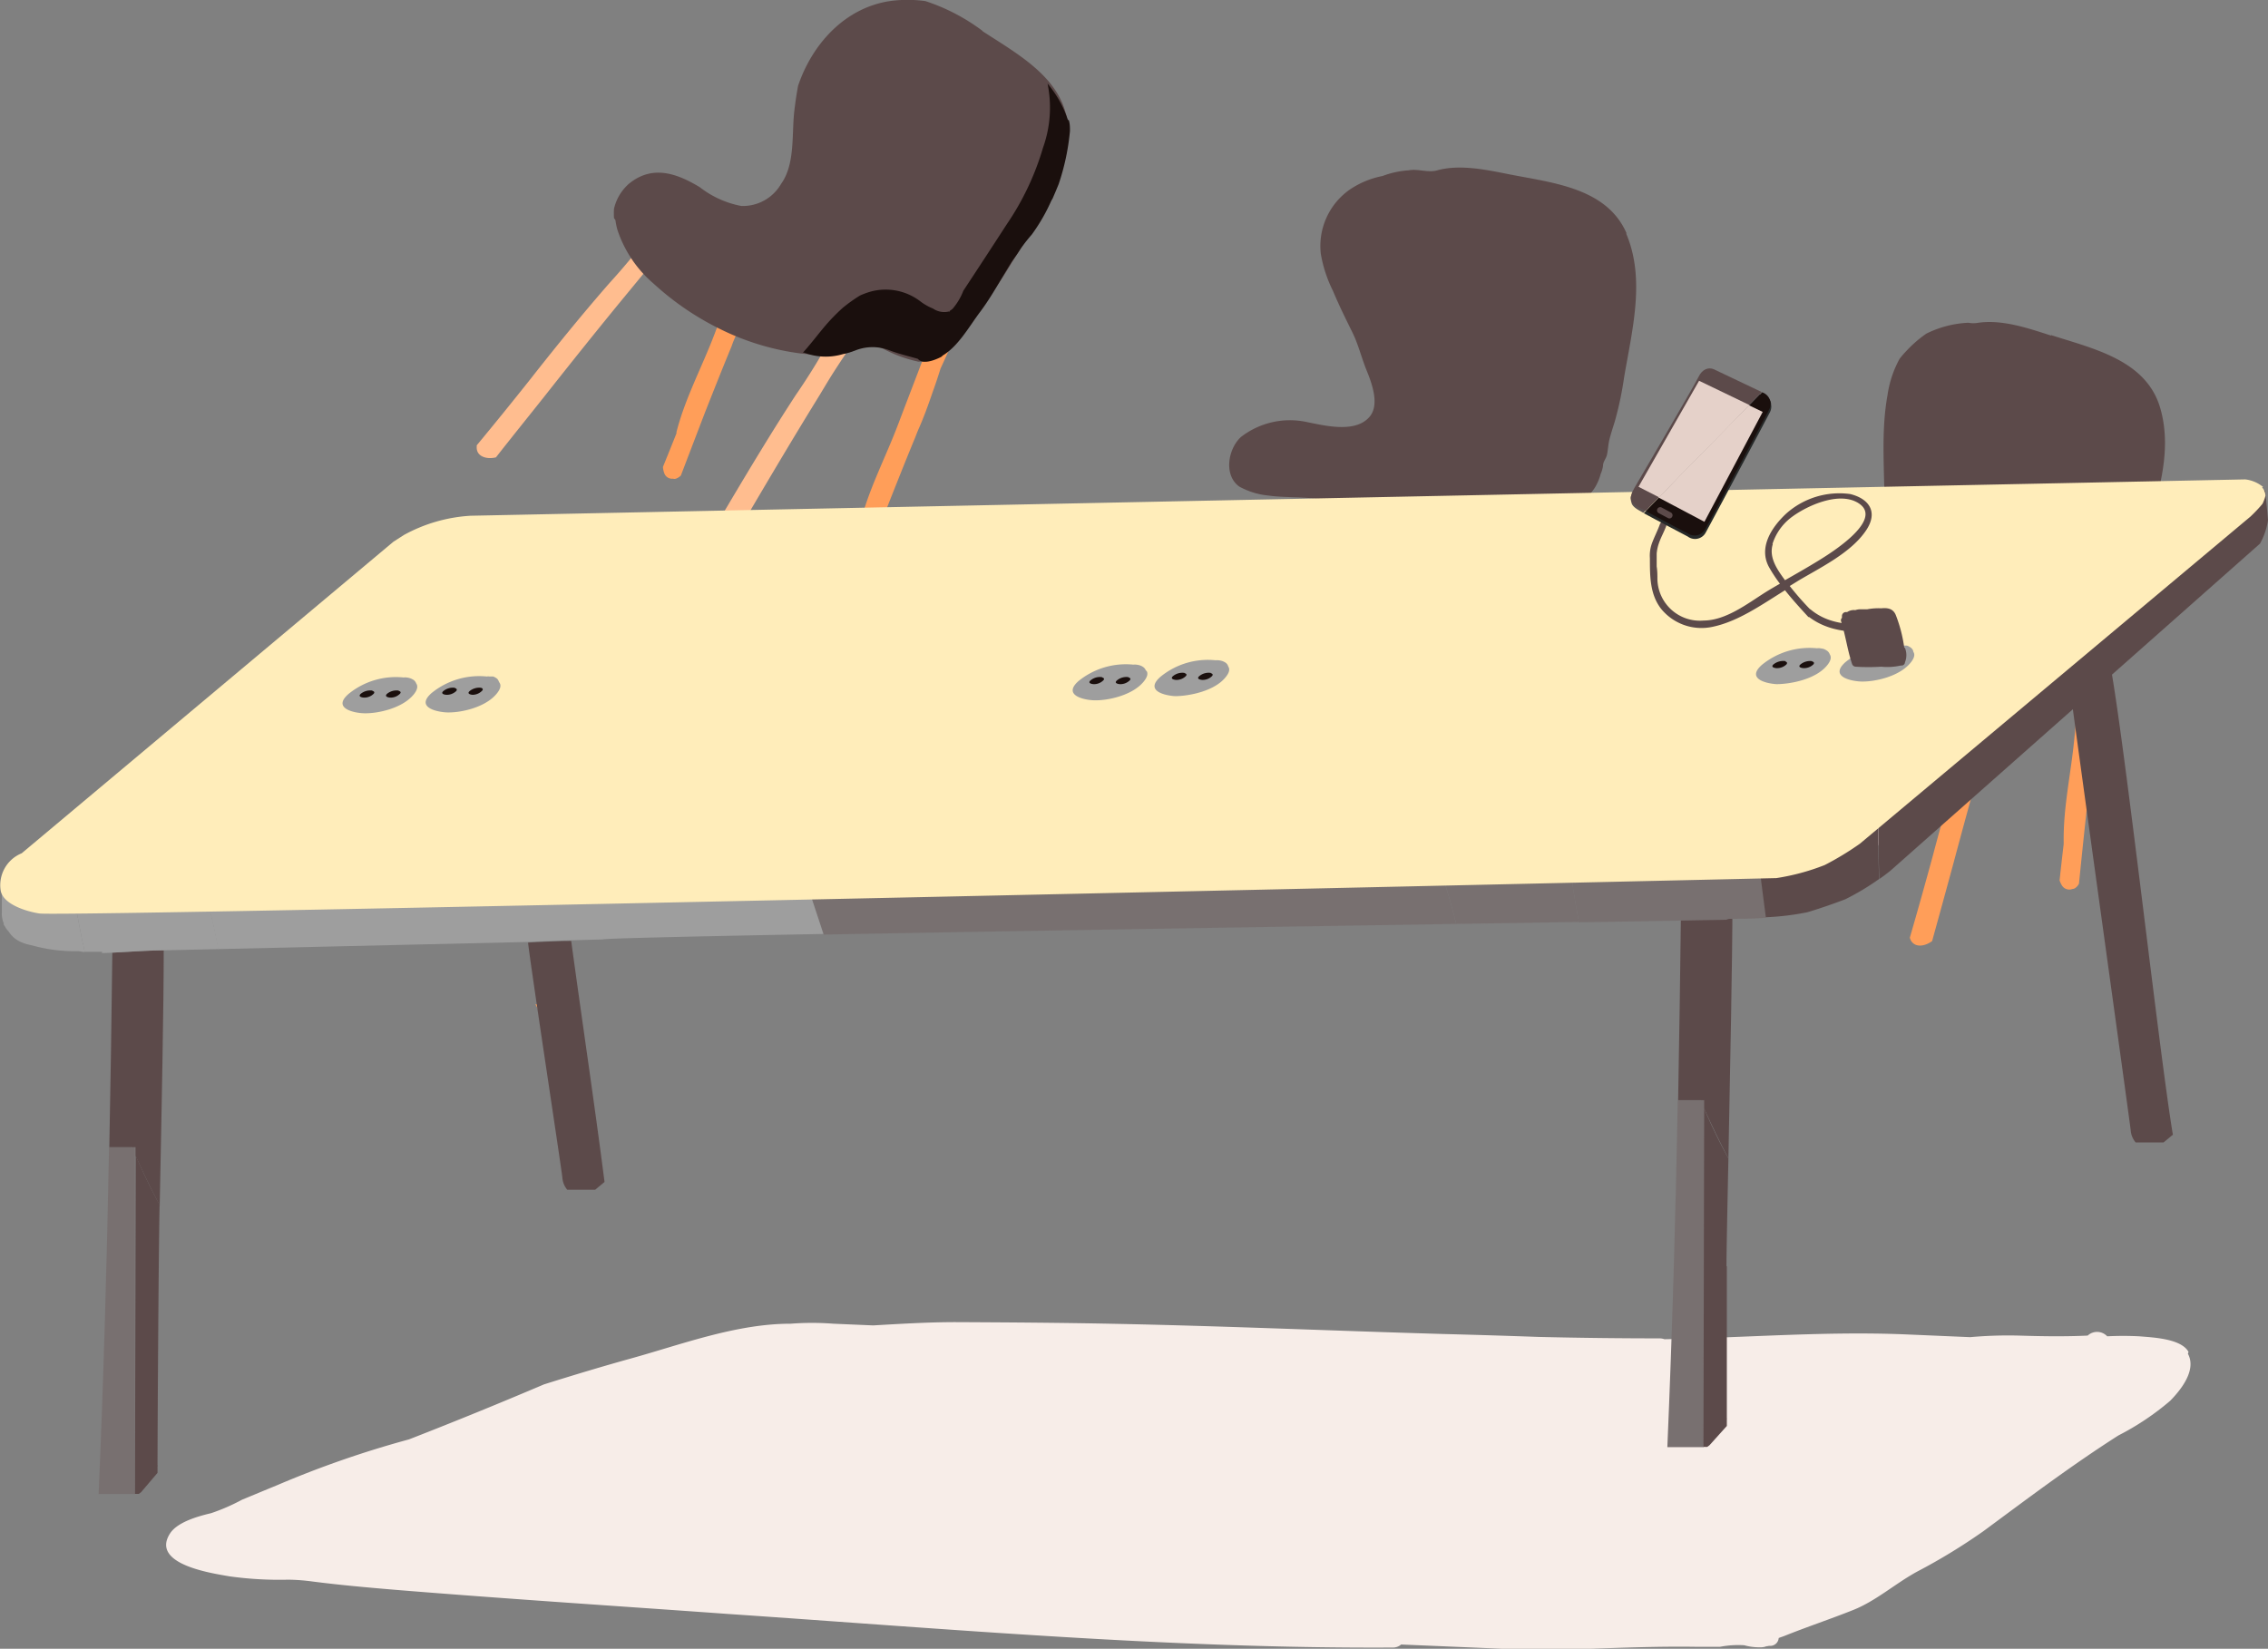 <svg xmlns="http://www.w3.org/2000/svg" viewBox="0 0 187.17 136.09"><rect x="0" y="0" width="187.17" height="136.09" fill="#808080" stroke="none"/><defs><style>.cls-1{fill:#ff9e59;}.cls-2{fill:#ffbd8f;}.cls-3{fill:#f7ede8;}.cls-4{fill:#5c4a4a;}.cls-5{fill:#cfbdbd;}.cls-6{fill:#b8a67d;}.cls-7{fill:#787070;}.cls-8{fill:#9e9e9e;}.cls-9{fill:#ffedba;}.cls-10{fill:#1a0f0d;}.cls-11{fill:#262929;}.cls-12{fill:#5c5252;}.cls-13{fill:#e5d1c9;}</style></defs><g id="Calque_2" data-name="Calque 2"><g id="Mode_Isolation" data-name="Mode Isolation"><path class="cls-1" d="M63.55,19.89a4.91,4.91,0,0,0,.08-.67.57.57,0,0,0-1-.44v0a.44.44,0,0,0-.45.29c-1,2.82-2.12,5.61-3.18,8.42s-2.44,5.32-3.17,8.16a.43.43,0,0,0,0,.11c-.37.93-.74,1.85-1.12,2.78a1.86,1.86,0,0,0,.11.52.68.68,0,0,0,.72.45.39.39,0,0,0,.24,0,1.07,1.07,0,0,0,.41-.26q1-2.62,2-5.23c.72-1.82,1.44-3.64,2.19-5.45a6.62,6.62,0,0,1,.24-.62c.45-1,.83-2.07,1.2-3.13.22-.63.43-1.27.64-1.9.39-.84.76-1.68,1.1-2.54a.51.51,0,0,0-.05-.5"/><path class="cls-2" d="M57,17.56a.59.59,0,0,0-.27-.14,1.64,1.64,0,0,0,.13-1.09.78.78,0,0,0-.77-.59,52.93,52.93,0,0,1-5.79,7.62c-2.27,2.6-4.43,5.26-6.58,8-1.44,1.81-2.9,3.62-4.38,5.4a1.09,1.09,0,0,1,0,.18c0,.74.81,1,1.59.81C42.3,36,43.66,34.32,45,32.63c2.25-2.85,4.52-5.69,6.83-8.49l1.86-2.26c.82-.95,1.65-1.89,2.53-2.79a.42.42,0,0,0,.06-.53c.25-.34.5-.66.74-1"/><path class="cls-2" d="M71.5,25.94a.77.77,0,0,0-.29-.1,1.66,1.66,0,0,0,0-1.1.78.78,0,0,0-.84-.47,52.62,52.62,0,0,1-4.7,8.34c-1.88,2.88-3.65,5.82-5.41,8.78-1.18,2-2.38,4-3.6,6,0,.06,0,.12,0,.18.14.73.93.86,1.68.58q1.68-2.77,3.33-5.58c1.84-3.13,3.69-6.25,5.59-9.34.52-.83,1-1.67,1.53-2.5.68-1.06,1.38-2.1,2.12-3.11a.42.42,0,0,0,0-.54c.2-.36.41-.72.6-1.09"/><path class="cls-3" d="M180.61,111.59c-.59-1.11-3-1.2-4.07-1.29a25.93,25.93,0,0,0-2.64,0,1.14,1.14,0,0,0-1.61-.06c-1.9.09-3.77.06-5.7,0a35.11,35.11,0,0,0-4,.13l-5.36-.23c-6.61-.27-13.26.28-19.87.4a1.24,1.24,0,0,0-.4-.07q-5,0-10-.12-3.91-.14-7.83-.24c-9-.26-18.06-.66-27.09-.84-4.39-.09-8.77-.12-13.16-.14-2.28,0-4.55.14-6.82.27l-3.29-.14a22.85,22.85,0,0,0-3.51,0c-4.49,0-8.94,1.69-13.19,2.87-2.41.67-4.8,1.39-7.18,2.14q-5.52,2.35-11.14,4.54a82.87,82.87,0,0,0-10.88,3.78c-1,.41-1.93.8-2.9,1.2a16.4,16.4,0,0,1-2.55,1.11c-1.06.25-2.76.72-3.38,1.66-1.67,2.57,3.48,3.3,4.88,3.55a29.85,29.85,0,0,0,4.82.28c.69,0,1.38.06,2.06.15,2.25.29,4.5.49,6.76.68,9.18.75,18.37,1.34,27.56,2,18.26,1.24,36.57,2.87,54.82,2.77a1,1,0,0,0,.69-.25l10.23.43c1.63.07,3.21,0,4.83-.06,3.1-.1,6.21-.23,9.31-.18.65,0,1.29,0,1.94,0a8,8,0,0,1,2-.13,4.63,4.63,0,0,0,1.33.17,1.3,1.3,0,0,0,.59-.12c-.17.11,0,0,.18,0a.7.7,0,0,0,.75-.65l.45-.16c1.89-.76,3.82-1.4,5.7-2.15s3.44-2.16,5.26-3.16a48.77,48.77,0,0,0,5.49-3.35c3.64-2.69,7.31-5.46,11.14-7.9a21.81,21.81,0,0,0,4.27-2.86c.86-.88,2.2-2.52,1.46-3.88"/><path class="cls-1" d="M78.68,27.37a4.76,4.76,0,0,0,.08-.66.57.57,0,0,0-1-.45v0a.43.43,0,0,0-.45.29c-1,2.81-2.11,5.61-3.17,8.42S71.72,40.31,71,43.15a.45.45,0,0,0,0,.11c-.38.93-.75,1.86-1.12,2.78a1.84,1.84,0,0,0,.1.52.69.69,0,0,0,.72.46.63.63,0,0,0,.24,0,1.22,1.22,0,0,0,.41-.27q1-2.62,2-5.23c.72-1.81,1.44-3.64,2.19-5.44.08-.21.16-.42.25-.63.45-1,.83-2.07,1.19-3.12.23-.63.44-1.27.64-1.91.39-.84.77-1.68,1.1-2.54a.51.51,0,0,0,0-.5"/><path class="cls-4" d="M81.1,2.56A16.3,16.3,0,0,0,76.37.09a10.73,10.73,0,0,0-2.94,0c-3.7.56-6.4,3.53-7.57,7-.12.66-.22,1.32-.3,2-.24,1.95.09,4.43-1.1,6.09A3.64,3.64,0,0,1,61.17,17a8,8,0,0,1-3.42-1.55c-1.89-1.14-3.91-1.87-5.85-.28a3.9,3.9,0,0,0-1.23,2.07,6.45,6.45,0,0,0,0,.76l.12.17a5.8,5.8,0,0,0,.16.79,9.94,9.94,0,0,0,3,4.46,23.17,23.17,0,0,0,5.5,3.75,21,21,0,0,0,6.58,2,15.79,15.79,0,0,0,3.7,0c.72-.07,1.26-.65,1.91-.89l1.27.52a11.13,11.13,0,0,0,2.87,1.05,3.31,3.31,0,0,0,2.13-.72l.28-.25a6.3,6.3,0,0,0,.48-.55,2.29,2.29,0,0,0,.41-.52c.14-.33.42-.43.62-.68s.43-.76.68-1.1.66-.83,1-1.24a28.32,28.32,0,0,0,2.1-3.08c2.06-3.33,4.73-6.84,4.66-10.95s-4-6.19-7.06-8.19"/><path class="cls-5" d="M157,49.08a5.43,5.43,0,0,0-.1-.67.58.58,0,0,0-1.06-.17v0a.43.43,0,0,0-.35.4c-.26,3-.55,6-.82,9s-.94,5.77-.9,8.7a.5.5,0,0,0,0,.12c-.11,1-.23,2-.34,3a1.9,1.9,0,0,0,.24.47.67.67,0,0,0,.81.24.35.35,0,0,0,.23-.07,1.15,1.15,0,0,0,.33-.37q.27-2.79.57-5.58c.22-1.94.42-3.89.67-5.83,0-.22,0-.44.06-.67.17-1.1.25-2.21.33-3.33,0-.67.08-1.34.11-2,.15-.91.28-1.82.38-2.74a.51.51,0,0,0-.18-.46"/><path class="cls-1" d="M173.54,52.27a3.75,3.75,0,0,0-.11-.67.57.57,0,0,0-1.05-.17v0a.43.43,0,0,0-.35.41c-.26,3-.55,6-.83,9s-.94,5.78-.89,8.71a.36.36,0,0,0,0,.11c-.12,1-.23,2-.34,3a1.77,1.77,0,0,0,.23.48.71.71,0,0,0,.82.24.52.52,0,0,0,.23-.07,1,1,0,0,0,.32-.37q.28-2.79.58-5.58c.21-1.94.42-3.89.66-5.83,0-.23,0-.45.07-.67.16-1.1.25-2.22.33-3.33,0-.67.07-1.34.11-2,.15-.91.28-1.82.38-2.74a.5.5,0,0,0-.18-.46"/><path class="cls-5" d="M170.53,49.47c-3.72.23-6.4,2.73-9.13,4.86,1.18.13,2.36.26,3.54.41l3.44.42a11.54,11.54,0,0,0,3,.25,3.31,3.31,0,0,0,1.86-1.27,1.69,1.69,0,0,0,.21-.31c-.41-1.82-.57-4.53-3-4.36"/><path class="cls-4" d="M169.27,27.7c-1.86-.6-4-1.34-6-1.06a2.36,2.36,0,0,1-.84,0,8.7,8.7,0,0,0-3.46.9,10,10,0,0,0-1.57,1.35q-.33.34-.63.72a8.84,8.84,0,0,0-1,3c-.58,3.22-.21,6.5-.25,9.75,0,0,0,.06,0,.09.29,1.08.77,3-.22,3.85-1.33,1.2-3.77.26-5.21-.22a6.59,6.59,0,0,0-5.52.59c-1.18.83-1.79,3-.62,4a2.13,2.13,0,0,0,.22.18c.11.26.24.51.36.73A10,10,0,0,0,148.67,55a23.47,23.47,0,0,0,6.3,2.15,21.4,21.4,0,0,0,6.87.16,15.74,15.74,0,0,0,3.57-1c.83-.31,1.18-1.28,2-1.58s.48-1.36-.27-1.15l-.94.24a.6.6,0,0,0-1.16-.17.19.19,0,0,1,0,.08,11.82,11.82,0,0,0-1.88.07.66.66,0,0,0-.26-.08,2.23,2.23,0,0,0-1,.15c2.56-2,5.13-4.23,8.61-4.45,2.39-.17,2.55,2.54,3,4.36.12-.21.22-.44.32-.65a3,3,0,0,0,.26-.62c0-.35.28-.53.41-.82s.21-.85.36-1.24.41-1,.63-1.46a28.6,28.6,0,0,0,1.2-3.52c1.11-3.76,2.74-7.86,1.58-11.81s-5.53-4.88-9-6"/><path class="cls-5" d="M150.05,48.57a.54.54,0,0,0-.3-.06,1.66,1.66,0,0,0-.17-1.09.77.77,0,0,0-.89-.36,52.43,52.43,0,0,1-3.56,8.88c-1.5,3.11-2.87,6.25-4.23,9.42-.91,2.13-1.83,4.25-2.78,6.37a1,1,0,0,0,0,.17c.23.7,1,.74,1.74.36q1.31-3,2.57-6c1.41-3.35,2.84-6.68,4.33-10L148,53.62c.54-1.14,1.09-2.27,1.7-3.36a.44.44,0,0,0-.08-.54l.45-1.15"/><path class="cls-1" d="M166.23,52.8a.47.47,0,0,0-.31,0,1.61,1.61,0,0,0-.31-1.06.76.76,0,0,0-.93-.23,53.25,53.25,0,0,1-2.31,9.29c-1.05,3.28-2,6.58-2.88,9.91-.61,2.23-1.23,4.46-1.88,6.69l.06.17c.32.66,1.13.58,1.78.11q.87-3.14,1.72-6.27c.94-3.51,1.89-7,2.91-10.49.27-.94.54-1.88.8-2.82.38-1.2.77-2.39,1.22-3.56A.45.45,0,0,0,166,54c.09-.4.19-.8.28-1.2"/><path class="cls-4" d="M134.25,19.29c-1.63-3.78-6.08-4.19-9.64-4.89-1.91-.38-4.11-.86-6-.34-.79.22-1.56-.15-2.36,0a7.37,7.37,0,0,0-2.16.47,7.22,7.22,0,0,0-2.73,1.14A5.69,5.69,0,0,0,109,20.94,10.92,10.92,0,0,0,110,24c.49,1.17,1.05,2.31,1.62,3.46.49,1,.74,2.08,1.16,3.11s1.11,2.85.23,3.85c-1.17,1.35-3.7.71-5.19.41a6.6,6.6,0,0,0-5.41,1.24c-1.08,1-1.43,3.16-.14,4.09a6.19,6.19,0,0,0,2.37.74c1.31.18,2.64.1,4,.27,1.14.15,2.27.18,3.42.25s2.39.25,3.6.29c2.65.08,5.32,0,8,0H127a11.51,11.51,0,0,0,3-.12,3.32,3.32,0,0,0,1.7-1.48,4.24,4.24,0,0,0,.4-1,2.43,2.43,0,0,0,.19-.65c0-.35.22-.55.31-.86s.11-.86.21-1.28.29-1,.45-1.52a28,28,0,0,0,.77-3.64c.65-3.87,1.79-8.13.16-11.91"/><path class="cls-6" d="M137.19,75.54v-.13s0,0,0,.13"/><path class="cls-7" d="M10.85,94.69H9c-.18,9.54-.45,19.09-.86,28.63,1,0,2,0,3,0l0-29.53c-.1-.23-.2,1.14-.31.91"/><path class="cls-1" d="M44.19,82.91v0a8,8,0,0,1,.43.82l.9-.83H44.19"/><path class="cls-4" d="M13.2,99.49c-.74-1.34-1.39-2.72-2-4.1l-.06,27.92h.31l.19-.14L13,121.57c0-.17,0-.33,0-.5a.47.47,0,0,0,0-.17c0-2.39.08-17.1.17-21.41"/><path class="cls-4" d="M47.14,77.67c-1.2,0-2.38.07-3.56.13.17,1.7,2.72,18.38,2.83,19.4a1.75,1.75,0,0,0,.4,1c.77,0,1.54,0,2.31,0l.77-.64C49.05,91,48.14,85,47.14,77.67"/><path class="cls-4" d="M13.53,78.44c-1.42,0-2.83.12-4.26.19q-.09,8-.25,16.06h2.16v.7c.63,1.38,1.28,2.76,2,4.1.15-7.32.34-16.95.33-21"/><path class="cls-7" d="M140.29,90.82h-1.83c-.18,9.55-.45,19.09-.86,28.63,1,0,2,0,3,0l.16-28.75c-.11-.24,0-.14-.42.14"/><path class="cls-4" d="M174.15,54.9,170.6,55c.16,1.61,5.13,37.28,5.24,38.3a1.75,1.75,0,0,0,.41,1c.76,0,1.53,0,2.3,0l.77-.64c-1.11-6.59-3.95-32.21-5.17-38.8"/><path class="cls-4" d="M142.48,104.52c0-1.09.07-4.6.16-8.9-.75-1.35-1.4-2.72-2-4.1l-.06,27.91h.31l.19-.14,1.43-1.59c0-.17,0-.33,0-.5a.9.9,0,0,0,0-.18c0-.61,0-12.51,0-12.5"/><path class="cls-4" d="M143,74.57c-1.42,0-2.83.12-4.27.18q-.09,8-.24,16.06h2.15v.7c.63,1.38,1.28,2.75,2,4.1.14-7.32.34-17,.33-21.05"/><path class="cls-8" d="M2.28,73.78c0-.17,0-.33,0-.49,0-.36,0-.73,0-1.1a4,4,0,0,0,.47-.37.45.45,0,0,0-.61-.65c-.33.31-1,.58-1.38,1a.4.4,0,0,0-.54.39v.1a.36.36,0,0,0-.07.27.49.49,0,0,0,0,.12.31.31,0,0,0,0,.1v.22c0,.59,0,1.32,0,2a2.09,2.09,0,0,0,.15.82c0,.08,0,.16.08.23a1.76,1.76,0,0,0,.32.45l0,0a2.29,2.29,0,0,0,1.16.94,3.58,3.58,0,0,0,.68.2l.56.14a13,13,0,0,0,3.39.36l.44.07H7c-.53-2.38-.94-4.82-1.3-7.27Z"/><path class="cls-7" d="M144.9,69a106.15,106.15,0,0,1-15.48,1.44h0c.23,1.89.52,3.79.89,5.69l12.16-.21a.75.75,0,0,1,.31-.08c1,0,2,0,3-.1-.3-2.24-.57-4.48-.85-6.75"/><path class="cls-4" d="M155,67.17c-3.36.63-6.72,1.26-10.12,1.79.28,2.27.55,4.51.85,6.75a21.6,21.6,0,0,0,3.41-.41l.24-.07c1-.31,1.95-.64,2.9-1a20.55,20.55,0,0,0,2.8-1.68C155,70.7,155,68.9,155,67.17"/><path class="cls-4" d="M129.42,70.41h0Z"/><path class="cls-7" d="M118.34,70.41a43.79,43.79,0,0,1,1.83,5.85l10.14-.16c-.37-1.9-.66-3.8-.89-5.69H118.34Z"/><path class="cls-7" d="M118.74,71.47c-17.63-.06-35.16-.29-52.7-.24.63,2,1.29,3.94,1.94,5.91,15-.28,36.19-.62,52.19-.88a46.51,46.51,0,0,0-1.43-4.79"/><path class="cls-8" d="M16.6,72.5A57.82,57.82,0,0,1,18,78.34l25.55-.59v0c2.05-.1,4.13-.15,6.22-.21,0-.08,7.49-.25,18.18-.45-.65-2-1.31-3.94-1.94-5.91-16.44,0-32.89.34-49.44,1.27"/><path class="cls-4" d="M186.94,40.47a7.15,7.15,0,0,1-2.6.48,2.36,2.36,0,0,0,0-.28,29,29,0,0,1-5.49.38,1.21,1.21,0,0,0,0,.19L43,44.11,8.5,69.24a23.92,23.92,0,0,0,7.77,2.28,20.88,20.88,0,0,0-1.51-3.27,20.88,20.88,0,0,1,1.51,3.27A24.3,24.3,0,0,0,25,71a24.3,24.3,0,0,1-8.74.57l.33,1c34.21-1.92,68-1.15,102.14-1-.13-.35-.26-.71-.4-1.06h11.08c-.11-.9-.21-1.79-.29-2.69.08.9.18,1.79.29,2.69A106.28,106.28,0,0,0,144.9,69c-.21-1.65-.42-3.32-.66-5,.24,1.71.45,3.38.66,5,3.4-.53,6.76-1.16,10.12-1.79,0,1.73,0,3.53.08,5.34.31-.21.61-.44.91-.68l30.5-27a5.65,5.65,0,0,0,.66-1.94c-.07-.82-.15-1.64-.23-2.46"/><path class="cls-8" d="M8.5,69.24,5.69,71.29c.36,2.45.77,4.89,1.3,7.27H8.42v.11c1.73-.06,3.41-.21,5.11-.23h0l4.5-.1a50.2,50.2,0,0,0-1.76-6.82A23.92,23.92,0,0,1,8.5,69.24"/><path class="cls-9" d="M186.76,40.19a2.83,2.83,0,0,0-1.47-.62l-146.46,3a13,13,0,0,0-5.5,1.59l-.87.56L1.79,70.43a2.84,2.84,0,0,0-1.73,3.1c.23,1.16,2.24,1.73,3.2,1.87,2.14.31,143.33-2.92,143.33-2.92a18.46,18.46,0,0,0,4-1.08,24.33,24.33,0,0,0,2.9-1.76l32.23-27a11.76,11.76,0,0,0,1-1.06,3.91,3.91,0,0,0,.24-.65,1.05,1.05,0,0,0-.28-.7"/><path class="cls-10" d="M88.13,9.9a9,9,0,0,0-1.68-3,9.82,9.82,0,0,1-.37,5.28,22.37,22.37,0,0,1-3,6.34Q81.32,21.24,79.5,24a5,5,0,0,1-.87,1.47,1.08,1.08,0,0,1-.24.18.83.83,0,0,1-.08.12.13.13,0,0,0,0-.06A1.63,1.63,0,0,1,77,25.47a4.5,4.5,0,0,1-1-.56,4.71,4.71,0,0,0-4.22-.82,6.26,6.26,0,0,0-.82.31,13,13,0,0,0-1.4,1,15.69,15.69,0,0,0-1.64,1.71c-.56.68-1.09,1.37-1.66,2h.1a5,5,0,0,0,3.2.12,6.9,6.9,0,0,0,1.07-.32,3.85,3.85,0,0,1,2.76,0c.78.3,1.57.48,2.36.71.39.48,1.32.14,1.88-.14a.42.42,0,0,0,.16-.13c1.3-.77,2.21-2.43,3.07-3.57,1-1.32,1.77-2.81,2.66-4.21.25-.35.5-.7.73-1.07a14.08,14.08,0,0,1,.9-1.14,15.11,15.11,0,0,0,1.61-2.79l.11-.19c.17-.39.34-.79.5-1.19a19.09,19.09,0,0,0,.93-4.38c0-.3,0-.6-.1-.9"/><path class="cls-8" d="M34.35,56.42a.59.59,0,0,0-.21-.29,1.2,1.2,0,0,0-.3-.15,1.36,1.36,0,0,0-.29-.06h0a.9.9,0,0,0-.24,0,6.17,6.17,0,0,0-4.56,1.37c-1.34,1.18.47,1.55,1.21,1.58,1.12.06,3.34-.39,4.26-1.65.25-.35.26-.61.14-.79"/><path class="cls-10" d="M30.72,57a0,0,0,0,0,0,0,1.24,1.24,0,0,0-.94.26c-.27.24.09.31.23.32a1.1,1.1,0,0,0,.84-.33c.09-.13,0-.19-.1-.22"/><path class="cls-10" d="M32.89,57a0,0,0,0,0,0,0,1.24,1.24,0,0,0-.94.26c-.26.24.09.31.24.32a1.08,1.08,0,0,0,.83-.33c.1-.13,0-.19-.1-.22"/><path class="cls-8" d="M41.16,56.24A.53.53,0,0,0,41,56a1.24,1.24,0,0,0-.3-.16,2.5,2.5,0,0,0-.29,0h0a.57.57,0,0,0-.23,0,6.22,6.22,0,0,0-4.57,1.37c-1.34,1.19.47,1.55,1.21,1.59,1.12.06,3.34-.39,4.26-1.66.25-.35.27-.6.14-.79"/><path class="cls-10" d="M37.53,56.77s0,0,0,0a1.25,1.25,0,0,0-.94.27c-.26.23.09.3.24.31a1.12,1.12,0,0,0,.83-.32c.09-.13,0-.2-.1-.23"/><path class="cls-10" d="M39.7,56.77s0,0,0,0a1.25,1.25,0,0,0-.94.27c-.26.23.09.3.24.31A1.11,1.11,0,0,0,39.8,57c.1-.13,0-.2-.1-.23"/><path class="cls-8" d="M101.36,55a.57.57,0,0,0-.2-.29,1.2,1.2,0,0,0-.3-.15,1.45,1.45,0,0,0-.3-.06h0a.92.92,0,0,0-.24,0,6.17,6.17,0,0,0-4.56,1.37c-1.34,1.19.47,1.55,1.21,1.59,1.11,0,3.34-.4,4.25-1.66.26-.35.27-.61.14-.79"/><path class="cls-10" d="M97.74,55.54s0,0,0,0a1.22,1.22,0,0,0-.94.27c-.26.23.1.3.24.31a1.1,1.1,0,0,0,.84-.33c.09-.13,0-.19-.1-.22"/><path class="cls-10" d="M99.91,55.54a0,0,0,0,0,0,0,1.21,1.21,0,0,0-.94.27c-.26.23.09.3.24.31a1.1,1.1,0,0,0,.83-.33c.09-.13,0-.19-.1-.22"/><path class="cls-8" d="M151,54a.58.58,0,0,0-.21-.28,1.24,1.24,0,0,0-.3-.16,2.93,2.93,0,0,0-.29-.05h0a.62.62,0,0,0-.24,0,6.21,6.21,0,0,0-4.56,1.37c-1.34,1.19.47,1.55,1.21,1.59,1.12,0,3.34-.39,4.26-1.66.25-.35.26-.6.14-.79"/><path class="cls-10" d="M147.36,54.57l0,0a1.29,1.29,0,0,0-1,.27c-.26.23.1.3.24.31a1.13,1.13,0,0,0,.84-.32c.09-.14,0-.2-.1-.23"/><path class="cls-10" d="M149.53,54.57s0,0,0,0a1.25,1.25,0,0,0-.94.27c-.26.23.09.3.24.31a1.11,1.11,0,0,0,.83-.32c.1-.14,0-.2-.1-.23"/><path class="cls-8" d="M94.57,55.36a.59.59,0,0,0-.21-.29,1,1,0,0,0-.29-.15,1.59,1.59,0,0,0-.3-.06h0a.92.92,0,0,0-.24,0A6.19,6.19,0,0,0,89,56.22c-1.33,1.18.48,1.55,1.22,1.58,1.11.06,3.34-.39,4.25-1.65.25-.35.27-.61.14-.79"/><path class="cls-10" d="M90.94,55.89a0,0,0,0,0,0,0,1.21,1.21,0,0,0-.94.27c-.26.23.09.3.24.31a1.08,1.08,0,0,0,.83-.33c.1-.13,0-.19-.1-.22"/><path class="cls-10" d="M93.12,55.89a0,0,0,0,0,0,0,1.21,1.21,0,0,0-.94.27c-.27.23.09.3.23.31a1.1,1.1,0,0,0,.84-.33c.09-.13,0-.19-.1-.22"/><path class="cls-8" d="M157.89,53.73a.53.53,0,0,0-.21-.28,1.08,1.08,0,0,0-.3-.16,2.5,2.5,0,0,0-.29,0h0a.57.57,0,0,0-.23,0,6.22,6.22,0,0,0-4.57,1.37c-1.33,1.19.47,1.55,1.22,1.59,1.11.06,3.33-.39,4.25-1.66.25-.35.27-.6.14-.79"/><path class="cls-10" d="M154.26,54.26s0,0,0,0a1.25,1.25,0,0,0-.94.27c-.26.23.09.3.24.31a1.12,1.12,0,0,0,.83-.32c.09-.13,0-.2-.1-.23"/><path class="cls-10" d="M156.44,54.26a.07.07,0,0,0,0,0,1.26,1.26,0,0,0-.94.27c-.26.23.1.3.24.31a1.13,1.13,0,0,0,.84-.32c.09-.13,0-.2-.1-.23"/><path class="cls-4" d="M157.15,53.46a11.59,11.59,0,0,0-.68-2.65c-.22-.59-.7-.65-1.21-.6a5,5,0,0,0-1.16.08h-.58a1.41,1.41,0,0,0-.41.07h0a1,1,0,0,0-.67.16h-.1a.33.33,0,0,0-.33.32V51a.27.27,0,0,0-.07.29c.37,1.16.52,2.36.9,3.5a.33.33,0,0,0,.31.24,16.19,16.19,0,0,0,2.09,0,5.09,5.09,0,0,0,1.64-.1.28.28,0,0,0,.33-.26,1.59,1.59,0,0,0,0-1.19"/><path class="cls-4" d="M146.27,44.92a4.46,4.46,0,0,1,1.49-2.16c1.28-1,4.11-2.3,5.7-1.17,1.94,1.38-2.39,4.07-3.33,4.65s-1.87,1.11-2.82,1.65c-.62-.85-1.37-1.88-1-3M155,51.49c-2,.12-4,.13-5.57-1.18l-.08-.05a24.52,24.52,0,0,1-1.65-1.89l.71-.44c1.85-1.1,4.36-2.31,5.59-4.15,1-1.48.3-2.6-1.3-3a6.59,6.59,0,0,0-5.31,1.63c-1.19,1.12-2.32,2.82-1.36,4.47a12.71,12.71,0,0,0,.86,1.3c-.42.24-.83.48-1.23.73-1.48.94-3.24,2.3-5.06,2.31a3.51,3.51,0,0,1-3.82-3.4c0-.35,0-.71-.06-1.06v-.07c0-.34,0-.69,0-1a3.49,3.49,0,0,1,.19-.87c.17-.49.42-.92.6-1.41.12-.33-.4-.47-.52-.15-.2.56-.48,1.08-.68,1.64a3,3,0,0,0-.15,1.18c0,1.49,0,3,.94,4.19a4.3,4.3,0,0,0,4.31,1.45c2.07-.45,4-1.82,5.9-3,.61.77,1.27,1.49,1.93,2.21h.06c1.68,1.26,3.67,1.31,5.75,1.19.34,0,.35-.56,0-.54"/><path class="cls-11" d="M146.16,33.43a.68.68,0,0,0-.17-.5v0a.06.06,0,0,0-.11,0,1.61,1.61,0,0,0-.37-.25l-.28-.13c-3.19,3.29-6.42,6.5-9.57,9.81,1,.55,3.24,1.72,3.63,1.93a1,1,0,0,0,1.47-.32c.39-.7,4.9-9.15,5.28-9.9a1,1,0,0,0,.13-.63"/><path class="cls-12" d="M134.81,40.84a.66.66,0,0,1,.09-.19.82.82,0,0,0-.09.19m6.72-10.06c-.47-.22-1,0-1.28.61s-4.64,8-5.23,9c0,0-.07-.07-.1,0a1.13,1.13,0,0,0-.27.49c-.13.15-.06.44,0,.65s.28.4.57.57l.4.23c3.15-3.31,6.38-6.52,9.57-9.81l-3.69-1.76"/><path class="cls-4" d="M141.46,30.49c-.46-.22-1,0-1.28.61s-5.29,9.16-5.29,9.16c-.54.92-.29,1.23.29,1.57l.63.35c3.16-3.31,6.39-6.52,9.58-9.82l-3.93-1.87"/><path class="cls-10" d="M145.43,32.38l0,0c-3.19,3.3-6.42,6.51-9.58,9.82,1.09.59,3,1.62,3.41,1.81a1,1,0,0,0,1.46-.32c.4-.7,4.91-9.15,5.29-9.9a1,1,0,0,0-.54-1.39"/><path class="cls-13" d="M140.22,31.43l-5,8.75,1.7.87c2.46-2.55,5-5.06,7.45-7.62Z"/><path class="cls-13" d="M145.47,34l-1.14-.55c-2.48,2.56-5,5.07-7.45,7.62l3.78,2Z"/><path class="cls-4" d="M143.69,32.16l-1.09-.53a.06.06,0,1,0,0,.11l1.09.53a.06.06,0,1,0,.05-.11"/><path class="cls-4" d="M138,42.65a.25.25,0,0,1-.35.11l-.77-.41a.26.26,0,0,1-.1-.35.26.26,0,0,1,.35-.11l.76.41a.26.26,0,0,1,.11.35"/></g></g></svg>